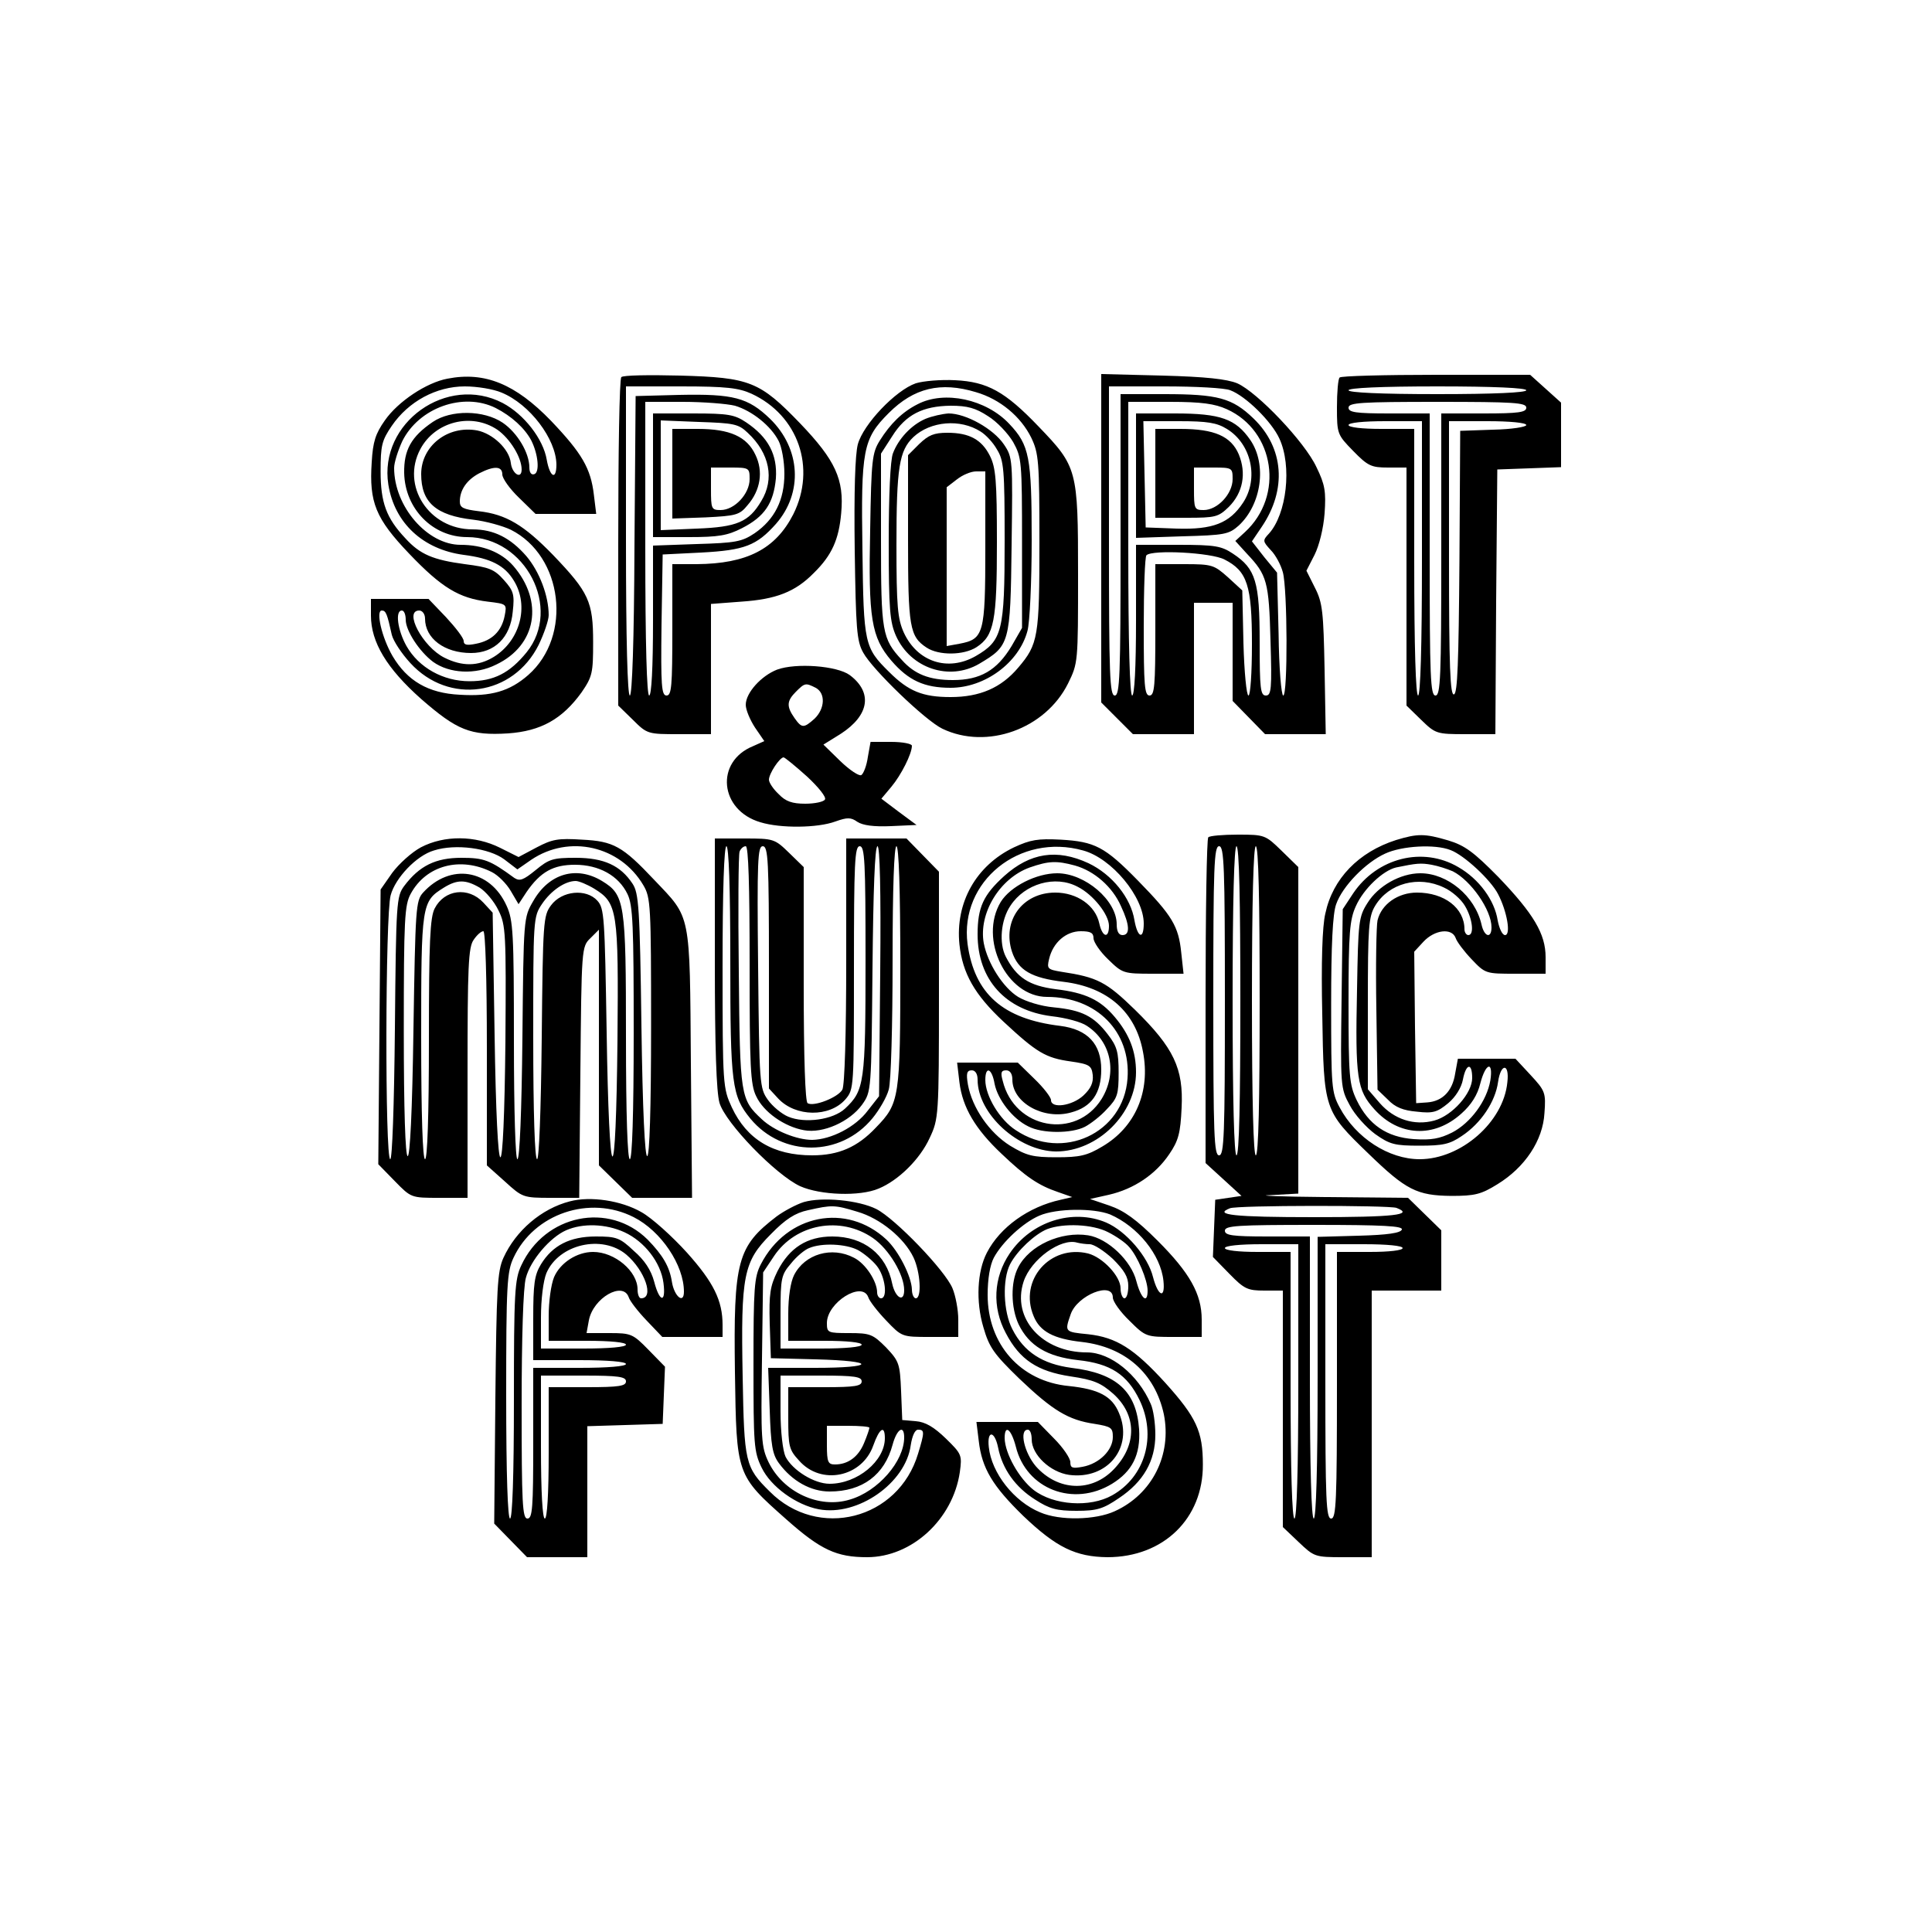 <svg xmlns="http://www.w3.org/2000/svg" width="666.667" height="666.667" viewBox="0 0 500 500" xmlns:v="https://vecta.io/nano"><path d="M115.8 98c-5.4 1-12.8 5.9-16.2 10.8-2.4 3.4-3.1 5.5-3.4 10.8-.7 10.4 1 14.6 9.7 23.7 8.4 8.8 12.9 11.5 20.3 12.4 5 .6 5 .6 4.4 3.7-.8 4-3.3 6.4-7.4 7.2-2.4.5-3.2.3-3.2-.7 0-.8-2.1-3.5-4.6-6.2l-4.5-4.7H96v4.3c0 6.9 4.1 13.7 13 21.6 9.3 8.1 12.7 9.5 22.5 8.9 8.5-.6 14-3.7 19-10.6 2.8-4.1 3-5 3-13 0-10.5-1.1-12.9-10.4-22.6-7.5-7.7-12.1-10.5-19.2-11.3-4-.5-4.9-.9-4.9-2.5 0-3 1.8-5.6 5-7.3 3.9-2 6-1.9 6 .3 0 1 1.9 3.7 4.3 6l4.3 4.2h15.7l-.6-4.9c-.8-6.9-3.1-10.8-11.1-19.2-9.2-9.5-17.1-12.8-26.8-10.9zm14 3.6c7.3 3 14.1 12 14.2 18.6 0 4.2-1.7 3.3-2.5-1.2-.9-5.4-5.9-11.8-11.4-14.7-14.4-7.5-32.1 5.1-29.6 21.1 1.6 10 9 16.8 19.5 18.2 7 .9 10.6 2.7 13 6.7 4 6.5 1.6 15.5-5.2 19.7-4.1 2.5-8.2 2.5-12.8.2-5.6-2.8-10.6-12.2-6.5-12.2.8 0 1.5.9 1.5 2.1 0 5.1 5 8.9 11.9 8.9 6.1 0 10.2-4 10.8-10.7.5-4.5.2-5.4-2.3-8.2s-3.8-3.3-10.1-4.1c-8.2-1.1-11.6-2.5-15.4-6.7-4.9-5.2-6.4-9.2-6.4-17.3 0-6.7.3-8 2.9-11.8 4.3-6.3 11.5-10.2 18.9-10.2 3.2 0 7.4.7 9.5 1.6zm-1.5 4c4.1 2.1 7.5 5.2 9.2 8.4 1.8 3.6 2.2 8.2.8 8.7-.8.3-1.3-.4-1.3-1.7 0-3.8-3.1-9-6.9-11.6-4.9-3.3-13.4-3.4-18.1-.2-5.6 3.8-7.5 7.3-7.4 13.2.2 9.3 7.4 16.6 16.3 16.6 15.1 0 24.6 18.4 15.4 29.8-4.4 5.4-8.5 7.5-14.8 7.5-6.8 0-13.1-3.5-16.3-9.1-2.3-4.1-3-9.2-1.2-9.2.6 0 1 1.1 1 2.4 0 2.8 3.5 8.2 7.1 10.9 4.2 3 10.9 3.4 16.3.7 10.5-5 12.4-16.4 4.4-25.6-3.1-3.5-7.9-5.4-13.6-5.4-8.6 0-17.2-9.9-17.2-19.9 0-1.4 1-4.5 2.1-6.9 4.3-8.7 15.8-12.8 24.2-8.6zm.4 5.6c3.3 2.3 6.3 7.2 6.3 10.3 0 2.7-2.5 1.1-2.8-1.7-.4-3.6-4.7-7.6-8.7-8.4-7.6-1.4-14.5 4-14.5 11.3s3.8 10.7 13.5 11.8c3.3.4 7.6 1.6 9.7 2.6 13.5 6.8 16 27.5 4.5 37.6-4.8 4.2-9.6 5.6-17.7 5.1-8.2-.4-13.6-3.6-17.4-10-2.8-4.8-4.4-11.8-2.8-11.8 1.1 0 1.4.9 2.6 6.3.4 1.6 2.5 4.8 4.8 7.3 10 10.9 26.6 8.5 33.2-4.7 1.4-2.9 2.6-6.4 2.6-7.7 0-5-2.4-11.3-5.8-15.3-4.1-4.7-8.4-6.9-13.9-6.9-11.3 0-18.6-11.3-13.5-20.8 3.8-7.1 13.2-9.5 19.9-5zm32.1-13.6c-.5.4-.8 19.7-.8 42.9v42.1l3.8 3.7c3.7 3.7 3.9 3.7 12 3.7h8.2v-33.7l7.9-.6c8.9-.6 13.9-2.5 18.7-7.4 4.7-4.6 6.5-8.7 7.1-15.5.8-8.7-1.5-13.7-10.6-23.2-10.5-10.9-13-11.9-31.1-12.4-8-.2-14.8-.1-15.2.4zm33.7 4.3c12.1 5.6 16.8 19.2 10.8 31.2-4.6 9-12 12.8-25 12.9H174v17c0 14.6-.2 17-1.5 17s-1.5-2.5-1.3-18.3l.3-18.2 10-.5c11.2-.6 14.3-1.8 19.3-7.4 7.1-8.1 6.4-19.5-1.5-27.2-5.7-5.5-9.5-6.5-23.5-6.2l-11.3.3-.3 38.7c-.1 24.7-.6 38.8-1.2 38.8s-1-14.3-1-40v-40h14.3c11.7 0 14.9.4 18.2 1.9zm-4.3 3.1c4.4 1.3 9.3 5.2 11.3 9.1.8 1.5 1.5 5.3 1.5 8.5 0 6.8-2.5 11.8-7.7 15.4-3.3 2.2-4.9 2.5-15 2.8l-11.3.4v19.4c0 12.3-.4 19.4-1 19.4s-1-13.3-1-38v-38h9.8c5.3 0 11.4.5 13.4 1zM169 123v16h9.3c7.6 0 10-.4 13.7-2.3 5.9-3 8.2-6.5 8.8-12.9.4-6.1-1.9-10.6-7.7-14.5-3-2-4.6-2.3-13.7-2.3H169v16zm24.5-11c5.7 5.3 7 12 3.5 17.7-3.2 5.4-6.3 6.7-16.6 7.1l-9.4.4v-28.4l9.9.4c9 .3 10.2.5 12.6 2.8zM174 122.6v11.6l8.6-.3c7.9-.4 8.8-.6 10.9-3.2 3.3-3.8 4.1-8.7 2-13-2.2-4.7-6.6-6.7-14.9-6.7H174v11.6zm20 1.4c0 3.8-3.9 8-7.5 8-2.4 0-2.5-.3-2.5-5.5V121h5c4.9 0 5 .1 5 3zm91 15.3v42.5l4.1 4.1 4.1 4.1H309v-34h10v25.4l4.2 4.3 4.2 4.3h15.7l-.3-16.8c-.3-14.8-.5-17.2-2.5-21.1l-2.2-4.4 2.1-4.1c1.2-2.4 2.3-6.8 2.6-10.7.4-5.7.1-7.5-2.1-12-3-6.5-15.3-19.4-20.5-21.7-2.7-1.1-8.1-1.7-19.4-2l-15.8-.4v42.5zm33.4-38.3c4 1.5 10.7 8.1 12.7 12.5 3.3 7.1 1.9 19.5-2.7 24.6-1.7 1.8-1.6 2 .5 4.3 1.2 1.2 2.6 3.8 3.1 5.7 1.2 4.3 1.3 31.9.1 31.9-.5 0-1.1-7.2-1.2-15.9l-.4-15.9-3.3-4-3.2-4.1 2.5-3.7c6.6-9.7 5.8-20.5-2.1-28.1-5.5-5.3-9.2-6.3-23.1-6.3H290v39c0 34-.2 39-1.5 39s-1.5-5.1-1.5-40v-40h14.4c8 0 15.6.4 17 1zm-.9 4.9c12.4 5.6 14.9 22.4 4.7 31.8l-2.5 2.3 3 3.3c5.2 5.5 5.7 7.2 6.1 22.4.4 12.7.2 14.3-1.2 14.3s-1.6-1.8-1.6-13.8c0-15.6-1-19-6.9-22.9-3-2-4.6-2.3-14.2-2.3H294v19.5c0 12.3-.4 19.5-1 19.5s-1-13.3-1-38v-38h10.8c8.2 0 11.6.5 14.7 1.9zm-.6 38.9c5.9 3 7.1 6.7 7.1 21.9 0 7.5-.4 13.3-.9 13.3s-1.1-6.1-1.3-13.6l-.3-13.6-3.7-3.4c-3.6-3.2-4.1-3.4-11.3-3.4H299v17c0 14.4-.2 17-1.5 17s-1.5-2.6-1.5-17.8c0-9.8.3-18.2.7-18.5 1.5-1.5 16.8-.7 20.2 1.1zM294 123.1v16.1l11.9-.4c11.1-.3 12.1-.5 14.7-2.8 5.9-5.5 7.3-15.8 3-22.1-3.8-5.5-7.7-6.9-19.5-6.9H294v16.1zm23.5-12.1c6.4 3.9 8.3 12.9 4.2 19.1-3.5 5.3-7.8 7-17.2 6.7l-8-.3-.3-13.8-.3-13.7h9.2c7.4 0 9.8.4 12.4 2zM299 122.5V134h8.1c7.5 0 8.2-.2 10.9-2.8 3.7-3.7 4.6-8.7 2.6-13.6-2-4.7-6.3-6.6-15.1-6.6H299v11.5zm20 1.5c0 3.8-3.9 8-7.5 8-2.4 0-2.5-.3-2.5-5.5V121h5c4.9 0 5 .1 5 3zm27.7-26.3c-.4.3-.7 3.8-.7 7.7 0 6.9.1 7.1 4.2 11.3 3.8 3.9 4.7 4.3 9 4.3h4.8v61.6l3.8 3.7c3.7 3.6 4 3.7 11.5 3.7h7.7l.2-34.3.3-34.2 8.3-.3 8.2-.3v-16.7l-4-3.6-4-3.6h-24.3c-13.4 0-24.7.3-25 .7zM395 101c0 .6-8.3 1-23 1s-23-.4-23-1 8.3-1 23-1 23 .4 23 1zm0 4.5c0 1.2-1.9 1.5-11 1.5h-11v36.5c0 31.8-.2 36.5-1.5 36.5s-1.5-4.7-1.5-36.5V107h-10.5c-8.7 0-10.5-.3-10.5-1.5 0-1.3 3.2-1.5 23-1.5s23 .2 23 1.5zm-27 39c0 23-.4 35.5-1 35.5s-1-12.2-1-34.5V111h-8.5c-5 0-8.5-.4-8.5-1s3.8-1 9.5-1h9.5v35.5zm27-34.5c0 .5-3.8 1.1-8.5 1.2l-8.6.3-.2 33.9c-.2 26.1-.5 34-1.4 34.3-1 .4-1.3-7.1-1.3-35.1V109h10c5.7 0 10 .4 10 1zM237 99.2c-5.2 1.8-13.6 10.6-15 15.8-.7 2.7-1 12.2-.8 27.4.3 20.2.5 23.5 2.2 26.5 2.4 4.4 16.1 17.6 20.5 19.7 11.5 5.5 26.6.1 32.5-11.7 2.6-5.3 2.6-5.4 2.6-28.3 0-27.1-.2-27.8-10.2-38.2-8.7-9.1-13.3-11.6-21.6-12-3.7-.2-8.3.2-10.2.8zm15.6 2.3c6.2 1.8 11.6 6.3 14.3 11.8 1.9 4 2.1 6 2.1 27 0 24.5-.3 26.4-5.5 32.5-4.4 5.2-9.9 7.6-17.5 7.6-7.2 0-10.9-1.5-15.9-6.5-6.4-6.3-6.6-7.3-6.9-31.4-.4-26.1.1-28.9 6.8-35.6 6.5-6.5 13.4-8.2 22.6-5.4zm-15.1 3.1c-4 2-7.1 5.1-9.8 9.4-2 3.2-2.2 5-2.5 23-.5 23.1.3 27.9 5.5 34 4.4 5.1 8.5 7 15.3 7 8.9 0 17.7-6.5 19.9-14.7.6-2.1 1.1-12.7 1.1-23.6 0-21.5-.6-24.5-5.8-30-6-6.4-16.8-8.7-23.7-5.1zm18.2 3.1c2.3 1.4 5.2 4.5 6.5 6.7 2.2 4 2.3 4.9 2.3 26.1v22l-2.7 4.7c-3.8 6.3-8.1 8.8-15.2 8.8-6.1 0-9.9-1.5-13.2-5.2-5.1-5.5-5.4-7.2-5.4-31.1v-22.3l2.9-4.5c3.5-5.6 7.9-7.8 15.1-7.9 4.4 0 6.5.6 9.7 2.7zm-16.2.7c-3.7 1.6-7 5.2-8.4 8.9-.7 1.7-1.1 11.1-1.1 23 0 17.5.3 20.7 1.9 24.3 3.8 8.4 13.8 11.7 21.5 7.2 7.9-4.7 8.1-5.1 8.4-30.6.3-22.3.3-22.8-2-26.2-2.7-4-9.8-8-14.3-8-1.6.1-4.3.7-6 1.4zm14.3 3.3c1.3.8 3.2 2.8 4.2 4.6 1.8 2.9 2 5.1 2 23.7 0 23.4-.6 25.8-7.5 29.8-7.2 4.1-15.1 1.5-18.6-6.1-1.6-3.6-1.9-6.7-1.9-22.7 0-20 .7-24.4 4.4-27.9 4.4-4.1 12.1-4.8 17.4-1.4z"/><path d="M237.9 114.9l-2.9 2.9v21.6c0 22.9.4 25.3 4.8 28.2 3.2 2.1 9.6 2 12.9-.1 4.6-3 5.3-6.8 5.3-27.2 0-15.9-.3-19.3-1.8-22.3-2.1-4.2-5.3-6-11-6-3.5 0-4.9.6-7.3 2.9zm17.1 27c0 22.2-.4 23.5-6.7 24.7l-3.3.6v-41.1l2.6-2c1.5-1.2 3.7-2.1 5-2.1h2.4v19.9zm-53.9 31.4c-4.1 1.6-8.1 6-8.1 9.1 0 1.3 1.1 3.9 2.4 5.9l2.4 3.5-2.9 1.3c-9.9 4-8.7 16.6 1.9 19.7 5.2 1.6 14.8 1.5 19.4-.2 3.1-1.1 4-1.1 5.7.1 1.4.9 4.2 1.3 8.7 1.1l6.6-.3-4.6-3.4-4.5-3.4 2.6-3.1c2.5-3 5.3-8.5 5.3-10.6 0-.5-2.3-1-5.4-1h-5.3l-.7 3.9c-.3 2.2-1.1 4.3-1.7 4.7-.6.3-3-1.3-5.4-3.6l-4.4-4.3 4.5-2.8c7.4-4.8 8.3-10.7 2.3-15.2-3.3-2.4-13.9-3.2-18.8-1.4zm10 4.7c2.6 1.4 2.4 5.4-.3 8-2.8 2.5-3.3 2.5-5.2-.2-2.1-3-2-4.4.4-6.8 2.3-2.3 2.5-2.3 5.1-1zm-2.2 23c2.9 2.7 5 5.3 4.6 5.9-.3.6-2.6 1.1-5.1 1.1-3.4 0-5.1-.6-6.9-2.5-1.4-1.3-2.5-3-2.5-3.7 0-1.6 2.8-5.8 3.8-5.8.4.1 3.1 2.3 6.1 5zm103.8 15.7c-.4.3-.7 19.4-.7 42.4V301l4.6 4.2 4.7 4.3-3.4.5-3.4.5-.3 7.4-.3 7.4 4.3 4.4c3.8 3.9 4.7 4.3 9 4.3h4.8v61.2l4.1 3.9c4 3.8 4.2 3.9 11.5 3.9h7.4v-69h18v-15.6l-4.3-4.2-4.3-4.2-21.4-.2c-11.8-.1-18.2-.4-14.2-.5l7.2-.4v-84.5l-4.3-4.2c-4.2-4.1-4.4-4.2-11.3-4.2-3.9 0-7.4.3-7.7.7zM317 259c0 34.9-.2 40-1.5 40s-1.5-5.1-1.5-40 .2-40 1.5-40 1.5 5.1 1.5 40zm4 0c0 26-.3 40-1 40-.6 0-1-14-1-40s.4-40 1-40c.7 0 1 14 1 40zm5 0c0 26-.3 40-1 40-.6 0-1-14-1-40s.4-40 1-40c.7 0 1 14 1 40zm35.4 53.6c4.7 1.8-.6 2.4-21.4 2.4-20.6 0-26.1-.6-21.7-2.3 1.8-.8 41.2-.8 43.1-.1zm1.4 5.6c-.3.9-3.7 1.4-11.1 1.6l-10.7.3v36.4c0 23.7-.4 36.5-1 36.5s-1-12.8-1-36.5V320h-11c-9.1 0-11-.3-11-1.5 0-1.3 3.2-1.5 23.1-1.5 18 0 23 .3 22.7 1.2zM336 357.5c0 23-.4 35.5-1 35.5s-1-12.2-1-34.5V324h-8.5c-5 0-8.5-.4-8.5-1s3.8-1 9.5-1h9.5v35.5zm27-34.5c0 .6-3.5 1-8.5 1H346v34.5c0 30-.2 34.5-1.5 34.5s-1.5-4.6-1.5-35.5V322h10c6 0 10 .4 10 1z"/><path d="M361.3 217.4c-9.7 3.1-16.4 10-18.3 19-.8 3.2-1.1 12.9-.8 26.1.4 24.8.4 24.9 12 36.1 9.7 9.4 12.5 10.8 21.4 10.9 6.1 0 7.7-.4 11.9-3 7.2-4.4 11.8-11.4 12.2-18.4.4-5.3.2-5.8-3.6-9.9l-3.9-4.2h-14.9l-.7 3.8c-.7 4.6-3.3 7.2-7.2 7.5l-2.9.2-.3-19.6-.2-19.6 2.4-2.6c2.9-3.1 7.3-3.6 8.3-1 .3 1 2.2 3.5 4.1 5.5 3.6 3.8 3.7 3.8 11.4 3.8h7.8v-4.3c0-6-3.1-11.2-12.2-20.7-6.4-6.5-8.7-8.2-13-9.5-6.1-1.8-7.9-1.8-13.5-.1zm14.1 2.6c3.5 1.3 10.4 7.7 12.3 11.4 2.3 4.4 3.4 10.6 1.8 10.6-.7 0-1.5-1.7-1.9-3.8-.8-5.2-4.8-10.7-10.2-13.8-9.2-5.4-21-2.4-27.2 6.8l-2.7 4.1-.3 23.1c-.3 22.7-.3 23.2 2.1 27.6 1.3 2.5 4.3 5.8 6.6 7.5 3.8 2.7 5.1 3 11.5 3 6.1 0 7.8-.4 10.9-2.5 5-3.3 8.7-8.9 9.4-14 .7-4.9 3-4.9 2.4.1-1 10.3-12 19.9-22.7 19.9-8 0-16.5-5.5-20.7-13.4-2.1-3.9-2.2-5.3-2.2-26.6 0-15.5.4-23.6 1.3-26 1.6-4.6 7.6-10.8 12.7-13.1 4.3-2 12.9-2.5 16.9-.9zm.6 5.5c4.7 2.4 10 10 10 14.5 0 3-1.9 2.5-2.6-.8-1.7-7.3-8.8-13.2-15.8-13.2-5.2 0-11 3.3-13.7 7.7-2.3 3.6-2.4 4.9-2.7 22.3-.5 23.2 0 26.1 4.5 31.1 6.3 7 15.4 7.5 22.5 1.1 2.6-2.3 4.2-4.9 4.9-7.8 1.4-5.4 3.4-5.9 2.6-.8-.9 5.3-5.1 11-9.9 13.5-3.2 1.6-5.4 2-9.9 1.7-7-.5-11.7-3.7-14.8-10.1-1.9-4-2.1-6-2.1-25.3 0-18.1.3-21.4 1.9-24.9 2-4.5 7-9.2 10.4-10 5.3-1.1 6.4-1.2 9.2-.7 1.7.3 4.1 1.1 5.5 1.7zm-2.3 4.2c2 .9 4.4 3 5.4 4.7 2 3.3 2.5 7.6.9 7.6-.5 0-1-.7-1-1.5 0-5.5-5.2-9.5-12.3-9.5-4.9 0-9.2 3-10.2 7.2-.3 1.3-.5 11.7-.3 23.1l.3 20.7 2.7 2.6c1.9 2 4 2.8 7.5 3.1 4.2.5 5.3.1 8.1-2.2 1.9-1.6 3.4-4 3.8-6.1.8-4.2 2.4-4.5 2.4-.4 0 3.9-5.1 9.7-9.8 11-5.2 1.4-10.4-.3-14.1-4.5l-3.1-3.6v-22.2c0-19.9.2-22.5 1.9-25.3 3.5-5.8 11.2-7.9 17.8-4.7zm-264.8-10.4c-2.4 1.3-5.7 4.3-7.4 6.6l-3 4.3-.3 35.6-.3 35.5 4.3 4.4c4.2 4.3 4.2 4.3 11.5 4.3h7.3v-32.3c0-27.6.2-32.6 1.6-34.5.8-1.2 1.9-2.2 2.5-2.2.5 0 .9 12 .9 30.3v30.3l4.7 4.2c4.5 4.1 4.7 4.2 11.9 4.2h7.3l.3-32.5c.3-32.1.3-32.5 2.6-34.7l2.2-2.2v61l4.3 4.2 4.3 4.2h15.5l-.3-34.8c-.3-39.5.1-37.4-9.5-47.5-8.2-8.7-10.5-10-18.7-10.4-6.2-.4-7.7-.1-11.7 2l-4.7 2.5-4.8-2.4c-6.4-3.2-14.4-3.3-20.5-.1zm21.6 3.1l3.4 2.6 3.6-2.5c9.8-6.6 23-3.6 29 6.6 1.9 3.2 2 5.2 2 36.6 0 21.4-.4 33.4-1 33.5-.6.2-1.2-11.8-1.5-33.7-.4-30.7-.7-34.4-2.3-36.8-3.1-4.7-7.4-6.7-14.7-6.7-5.9 0-6.9.3-10.4 3.2-3.2 2.6-4.1 2.9-5.5 2-6.3-4.6-7.8-5.2-13.7-5.2-6.7 0-10.9 2.1-14.8 7.3-2 2.7-2.1 4.2-2.4 36.8-.2 20.5-.7 33.9-1.2 33.9-1.4 0-1.3-63.4.1-68.3 1.2-4.5 6.7-10.3 11.2-11.6 5.6-1.8 14.3-.6 18.2 2.3zm-3.2 3.3c1.6.8 3.8 3 4.9 4.9l2 3.4 2.1-3.2c3.6-5.2 6.9-7 12.5-7 6.2 0 11.3 2.8 13.6 7.6 1.4 2.9 1.6 8.1 1.6 36 0 21.1-.4 32.6-1 32.6s-1-11.2-1-31.5c0-35-.3-36.9-6.2-40.5-6.6-4-13.7-2-17.8 5.2-2.5 4.3-2.5 4.3-2.8 35.5-.2 18.8-.7 31.3-1.3 31.3-.5 0-.9-12.1-.9-30.8 0-27.8-.2-31.1-1.9-34.8-4.3-9.5-14.6-11.1-21.6-3.4-1.9 2.1-2 4-2.5 35.4-.3 21.3-.9 33-1.5 32.8-.6-.1-1-11.8-1-32.5 0-28.9.2-32.5 1.8-35.4 4-7.4 12.9-9.7 21-5.6zm-3.2 4c1.6 1 3.8 3.6 4.9 5.9 1.9 3.8 2 5.9 1.8 34-.2 19.1-.7 29.9-1.3 29.9s-1.2-11.6-1.5-31.7l-.5-31.6-2.4-2.6c-3.9-4.2-10.1-3.4-12.6 1.5-1.2 2.3-1.5 8.6-1.5 33.9 0 20-.4 31-1 31s-1-11.2-1-31.6c0-34.5.1-35.1 5.9-38.7 3.4-2.1 5.6-2.1 9.2 0zm29.7.3c6 3.7 6.3 5.6 6 39.3-.2 19.5-.7 30.1-1.3 30-.6-.2-1.2-12.2-1.5-32.2-.5-29.8-.6-32-2.4-34-2.9-3.2-9.2-2.6-12 1.2-2 2.7-2.1 4.1-2.4 34.3-.2 19.2-.7 31.4-1.2 31.4-.6 0-1-12-1-31.4 0-30.9 0-31.3 2.3-34.7s5.9-5.9 8.7-5.9c.8 0 3 .9 4.8 2zm31.2 19.1c0 22 .4 33.5 1.2 36.3 1.5 5.2 14.6 18.7 20.9 21.6 5.2 2.3 15.4 2.7 20.3.6 5.1-2.1 10.7-7.6 13.2-13.1 2.3-4.9 2.4-5.6 2.4-37v-31.9l-4.2-4.3-4.2-4.3H219v31.6c0 18.9-.4 32.3-1 33.4-1.1 2-7.4 4.5-9 3.5-.6-.4-1-11.4-1-30.9v-30.2l-3.8-3.7c-3.7-3.6-4-3.7-11.5-3.7H185v32.1zm4-.5c0 32.1.4 35 5.2 40.9 8.3 10 23.3 10 31.6-.1 1.8-2.2 3.7-5.5 4.2-7.4.6-1.9 1-16.9 1-33.3 0-19.1.4-29.7 1-29.7s1 11 1 31c0 34.3-.2 35.5-6.3 41.8-4.8 5.1-9.7 7.2-16.5 7.2-10.1 0-16.9-4.1-20.8-12.4-2.3-5-2.4-5.6-2.4-36.4 0-20.1.4-31.2 1-31.2s1 10.5 1 29.6zm5 1c0 26.4.2 31.1 1.7 34.1 1.9 4.1 7.3 7.9 12.4 8.8 4.9.9 11.8-2.2 15-6.6 2.4-3.4 2.4-3.4 2.7-35.2.2-20.2.6-31.7 1.3-31.7.6 0 .9 11.3.7 32.3l-.3 32.4-2.9 3.7c-3.2 4.3-9.5 7.5-14.4 7.6-4 0-9.9-2.4-13-5.3-5.6-5.2-5.7-5.9-6-38.1-.2-16.4-.1-30.4.2-31.2s1-1.4 1.6-1.4c.7 0 1 10.2 1 30.6zm5 .8v31.3l2.4 2.6c4.5 4.8 13.3 4.9 17.4.2 2.2-2.6 2.2-2.9 2.2-34.1 0-27.2.2-31.4 1.5-31.4s1.5 3.9 1.5 29.5c0 31.8-.3 33.7-5.3 38.4-3.1 2.9-10.4 3.9-14.7 2.1-1.7-.7-4.1-2.7-5.3-4.4-2.1-3-2.2-3.9-2.5-34.4-.3-27.7-.1-31.2 1.2-31.2 1.4 0 1.6 3.7 1.6 31.4zm63.4-31.1c-9.8 4.7-15.2 14.3-14.1 25.1.8 7.5 3.9 13 11.4 20 8.6 8 10.9 9.4 17.4 10.3 4.9.7 5.4 1.1 5.7 3.5.2 2-.5 3.5-2.4 5.3-2.9 2.7-8.4 3.5-8.4 1.2 0-.7-1.9-3.2-4.3-5.5l-4.3-4.2h-15.7l.6 5.1c.8 6.5 4.1 12.1 10.9 18.5 6.3 6 9.6 8.2 14.6 9.9l3.7 1.3-3 .7c-8.3 1.8-15.7 7.1-19.1 13.7-2.5 4.8-2.9 12.6-.9 19.3 1.5 5.2 2.7 6.9 9.3 13.3 8.7 8.3 12.7 10.7 19.5 11.7 4.3.7 4.7 1 4.7 3.4 0 3.4-3.5 6.9-7.8 7.7-2.7.5-3.2.3-3.2-1.2 0-1-1.9-3.8-4.2-6.1l-4.2-4.3h-15.9l.6 4.9c.8 7.1 3.6 11.7 11.5 19.4 8.6 8.2 13.6 10.6 21.8 10.7 14.5 0 24.8-10 24.7-24 0-8.6-1.7-12.2-9.7-21.1-8.1-8.9-12.7-11.8-20-12.6-6.1-.6-6.1-.6-4.5-5.2 1.7-4.9 10.9-8.6 10.9-4.3 0 1 1.9 3.7 4.3 6 4.2 4.2 4.4 4.2 11.5 4.2h7.2v-4.5c0-6.6-3.1-12.1-11.4-20.4-5.5-5.5-8.7-7.8-12.5-9.1l-5-1.7 4.9-1.1c6.5-1.5 12.1-5.3 15.6-10.5 2.4-3.5 2.9-5.5 3.2-12 .5-10.2-2-15.5-12.1-25.4-7.4-7.2-9.7-8.4-19-9.8-3.6-.6-3.8-.8-3.2-3.3 1-4.3 4.4-7.2 8.2-7.2 2.5 0 3.3.4 3.3 1.8 0 1 1.7 3.5 3.8 5.5 3.7 3.6 3.9 3.7 11.6 3.7h7.9l-.6-5.5c-.7-6.8-2.3-9.5-11.2-18.6-8.6-8.8-11.2-10.1-20-10.6-5.9-.3-7.8 0-12.1 2zm17.9.8c7.4 2 15.7 12 15.7 18.9 0 4.3-1.6 3.7-2.4-.8-.9-5.8-5.8-11.9-11.9-14.8-8.2-3.8-15.1-2.7-21.8 3.3-5.4 4.9-6.9 8.1-6.9 15.1 0 11.7 7.2 19.7 19.2 21.2 3.6.4 7.7 1.5 9.1 2.5 6.3 4.1 7.9 12.2 3.8 18.9-6.7 10.7-22.6 7.8-25.6-4.7-.6-2.1-.4-2.7.9-2.7 1 0 1.6.9 1.6 2.4 0 6 8.1 10.5 15.2 8.5 5.3-1.4 7.8-5 7.8-11.1 0-6.6-3.5-10.4-10.6-11.3-14.9-1.8-22.2-8.3-24-21.2-2.1-16.2 13.5-28.8 29.9-24.2zm-2.1 3.9c5 1.4 9.7 5.5 11.9 10.5 2.3 4.9 2.4 7.5.4 7.5-1 0-1.5-1-1.5-2.8 0-6.2-8.2-13.2-15.4-13.2-5.4 0-12.1 3.4-14.6 7.4-5.8 9.6 1.5 24.6 12 24.6 12.8 0 21.7 9 20.8 21.1-1 14.2-16.8 21.5-28.9 13.4-4.2-2.7-7.9-8.9-7.9-13 0-3.7 1.7-3.1 2.4 1 .8 4 4.6 9 8.7 11 3.6 1.9 11.2 1.9 14.7.1 1.5-.8 4.1-2.8 5.7-4.6 2.7-2.8 3-3.8 3-9.4 0-5.3-.4-6.8-2.8-9.9-3.6-4.7-6.7-6.3-14-7-3.3-.3-7.2-1.5-9.2-2.7-3.9-2.4-7.9-8.7-8.9-13.9-1.4-7.7 4.1-16.8 11.9-19.6 4.9-1.7 6.9-1.8 11.7-.5zm.7 5.5c4 2 8.1 7.2 8.1 10.1 0 3.4-1.7 3-2.5-.6-1-4.7-5.8-8-11.4-8-8.5 0-13.8 7.3-11.2 15.3 1.6 4.8 5 6.8 13.4 7.8 11.4 1.4 18.6 7.8 20.5 18.1 2 10.3-2 19.5-10.5 24.5-4 2.4-5.9 2.8-11.9 2.8-6.1 0-7.7-.4-12-3-5.4-3.4-9.8-9.8-10.9-15.8-.5-2.9-.3-3.7 1-3.7.9 0 1.5.9 1.5 2.4 0 8.9 10.6 18.5 20.3 18.6 10.8 0 20.7-9.8 20.7-20.5 0-5.4-1.7-9.8-5.5-14.3-3.7-4.4-7.6-6.3-15.3-7.2-6.9-.9-10.1-3-12.9-8.4-1.8-3.5-1.3-9.5 1.2-13.2 3.7-5.7 11.6-8 17.4-4.9zm8.4 84.8c7.1 3.1 13.1 10.4 13.8 17.2.5 4.8-1.4 4-2.7-1-1.3-5.3-7-11.9-12.1-14.1-8.7-3.7-19.4-.3-25 8-4.2 6.2-4.6 13.9-1 20.6 3.6 6.9 8.2 9.9 16.7 11.2 6.1.9 7.9 1.7 11.1 4.5 6.1 5.5 6.2 13.2.2 19.5-5.8 6.1-14.5 5.7-20.2-.7-3-3.5-4.4-9.5-2.1-9.5.6 0 1 1.1 1 2.5 0 4 4.8 8.5 9.7 9.2 9.9 1.3 16.7-7.1 12.9-16-1.8-4.4-5.3-6.2-13-7-12.5-1.2-21-10.8-21-23.6 0-4.1.6-7.7 1.6-9.6 2.2-4.1 7.6-9.1 11.8-10.9 4.4-1.9 14-2 18.3-.3zm-.5 4.6c2 1 4.5 2.7 5.4 3.8 2.2 2.4 4.8 8.6 4.8 11.3 0 3.6-1.7 2.1-2.9-2.4-1.3-5.3-7.4-11.1-12.5-11.9-7-1.1-15.2 2.6-18.1 8.3-2 3.8-1.9 10.4.1 14.7 2.7 5.6 7.4 8.4 15.4 9.3 8.4.9 12.7 3.7 15.9 10.3 4.5 9.3 1.5 19.9-7.1 24.7-5.7 3.2-15.1 2.6-20.3-1.4-3.8-3-7.4-9.4-7.5-13.4 0-3.7 1.7-2.4 2.9 2.2 2.7 11 14.9 15.7 24.9 9.6 5.2-3.2 7.4-7.5 7-14.1-.7-9.8-5.8-14.5-17.5-15.9-7.5-1-12.3-4.1-15.3-10-2.4-4.6-2.6-12.9-.6-16.8 1.8-3.5 6.4-7.8 9.6-9.1 4.2-1.6 11.8-1.3 15.8.8zM282 322c1.1 0 3.7 1.7 6 3.8 3 3 4 4.7 4 7 0 1.8-.4 3.2-1 3.2-.5 0-1-1.2-1-2.6 0-3.1-4.6-8-8.4-9-9.8-2.4-18 6.9-14.1 16.2 1.6 4 5.2 5.9 12.5 6.7 11.2 1.3 18.9 8.1 21.2 18.7 2.1 10.5-3 20.7-12.7 25.1-5 2.3-14.2 2.5-19.3.3-6.8-2.8-12.6-10.2-13.3-16.9-.5-4.4 1.5-4.3 2.4.1 1.1 5.6 4.5 10.3 9.6 13.5 3.7 2.4 5.6 2.9 10.7 2.9 5.3 0 6.9-.5 11-3.3 6.3-4.2 9.4-9.6 9.4-16.4 0-2.9-.5-6.5-1.2-8-3.3-7.6-10.4-13.3-16.5-13.3-11.6 0-19.5-8.8-16.4-18.3 1.9-5.8 9.7-11.4 13.9-10.1.8.2 2.2.4 3.2.4zm-134.5-11.1c-7.4 1.9-14 7.6-17.2 14.6-1.6 3.5-1.8 7.9-2.1 36.4l-.3 32.4 4.2 4.3 4.3 4.4H152v-33.9l9.8-.3 9.7-.3.3-7.4.3-7.4-4.3-4.4c-4-4.1-4.5-4.3-10.1-4.3h-5.9l.6-3.3c1.1-5.8 8.8-10.2 10.3-6 .3 1 2.4 3.7 4.6 6l4.1 4.3H187v-3.1c0-6.3-2.3-11-9.2-18.7-3.8-4.2-9.1-9-11.8-10.5-5.2-3-13.2-4.2-18.5-2.8zM164 315c7.1 3.6 13 12.4 13 19.3 0 3.3-2.5 1.2-3.1-2.5-.6-4-2.4-7-6.3-11-10-9.9-26.6-6.5-32.7 6.7-1.7 3.6-1.9 7-1.9 34.7 0 19.9-.4 30.8-1 30.8s-1-11.2-1-31.8c0-28.7.2-32.1 1.9-35.7 5.3-11.4 19.7-16.3 31.1-10.5zm-2.4 3.9c5.2 2.4 9.4 7.8 10.1 13.1s-1 5.1-2.4-.3c-.8-3-2.5-5.6-5.3-8-3.6-3.4-4.5-3.7-9.8-3.7-6.7 0-11.2 2.3-14.2 7.2-1.7 2.8-2 5.1-2 14V352h12c7.3 0 12 .4 12 1s-4.7 1-12 1h-12v19.5c0 16.7-.2 19.5-1.5 19.5s-1.5-3.9-1.5-29.3c0-17.3.4-30.7 1.1-33 1.2-4.6 6.3-10.5 10.4-12.3 4.3-1.9 10.3-1.7 15.1.5zm.5 5.8c4.8 4.1 7.3 11.3 3.8 11.3-.5 0-.9-1-.9-2.3 0-4.7-5.9-9.7-11.5-9.7-4.2 0-8.5 2.8-10.1 6.5-.8 1.9-1.4 6.4-1.4 10v6.5h10c6 0 10 .4 10 1s-4.3 1-11 1h-11v-8c0-4.8.6-9.5 1.4-11.5 3.2-7.5 14.4-10.1 20.7-4.8zm-.1 32.8c0 1.2-1.8 1.5-10 1.5h-10v17c0 10.7-.4 17-1 17s-1-6.8-1-18.5V356h11c9.1 0 11 .3 11 1.5zm46-46.4c-1.9.6-5.1 2.3-7 3.7-10.2 7.8-11.2 11.5-10.8 40.4.4 26.6.3 26.5 13.4 38.1 8.8 7.8 12.9 9.7 20.8 9.7 11.6 0 22.2-9.8 24-22 .6-4.4.5-4.7-3.6-8.7-3.1-3-5.3-4.3-7.8-4.5l-3.5-.3-.3-7.5c-.3-7.1-.5-7.7-3.9-11.3-3.4-3.4-4.1-3.7-9.5-3.7-5.6 0-5.8-.1-5.8-2.6 0-5.3 9.1-11 10.7-6.7.3 1 2.4 3.7 4.6 6 4.1 4.3 4.1 4.3 11.4 4.3h7.3v-4.5c0-2.5-.7-6.2-1.5-8.1-1.9-4.6-14.8-18-19.7-20.5-4.6-2.3-14-3.2-18.8-1.8zm13.9 2.5c5.9 1.7 12.1 6.8 14.5 11.8 1.8 3.8 2.2 10.6.6 10.6-.5 0-1-1-1-2.3-.1-3.3-3.4-9.9-6.6-12.9-10.3-9.6-25.8-6.6-32.5 6.4-1.7 3.3-1.9 6-1.9 25.9 0 20.7.1 22.6 2.1 26.7 2.4 5 9 9.7 14.8 10.8 10.1 1.9 22.5-6.8 23.8-16.6.4-2.5 1.1-4 1.9-4 1.7 0 1.7.6 0 6.2-5.1 17.1-25.9 22.4-38.4 9.8-6.4-6.3-6.6-7.5-7-29.7-.5-26.3.2-29.8 7.3-36.9 3.8-3.9 6.3-5.5 9.6-6.2 6.2-1.4 6.9-1.4 12.8.4zm4 6.8c4.2 2.9 8.1 9.5 8.1 13.5 0 3.3-2.3 2-3.1-1.7-1.5-7.6-7.4-12.2-15.5-12.2-6.5 0-11.1 2.9-14.2 9-1.9 3.9-2.2 5.8-2 13.5l.3 9 11.8.3c15.7.4 15.4 2.2-.4 2.2h-12.1l.4 10.9c.3 9.2.7 11.5 2.4 13.8 3.4 4.6 8.2 7.3 13.1 7.3 8.5 0 14.2-4.3 16.3-12.1 1.1-4.1 3-5.3 3-1.9 0 6.2-6.8 14-14.1 16.1-7.9 2.4-17.2-1.9-21-9.7-1.9-4-2-5.8-1.7-26.7l.3-22.4 2.8-4.2c5.6-8.4 17.2-10.5 25.6-4.7zm-3.9 3.1c1.5.8 3.8 2.7 4.9 4.1 2.2 2.7 2.9 8.4 1.1 8.4-.5 0-1-.7-1-1.5 0-2.9-3-7.5-6-9-5.7-3-12.7-1-15.5 4.5-.9 1.8-1.5 5.6-1.5 10v7h9.5c5.7 0 9.5.4 9.5 1s-4.2 1-10.5 1H202v-9.4c0-8.8.2-9.7 2.7-12.6 1.4-1.8 3.6-3.6 4.7-4 3.3-1.4 9.5-1.1 12.6.5zm1 34c0 1.2-1.7 1.5-9.5 1.5H204v8c0 7.3.2 8.2 2.8 11 5.7 6.5 16.3 4.3 19.2-3.9 1.6-4.5 3-5.4 3-1.9 0 5.9-7.1 11.8-14.3 11.8-4 0-9.6-3.5-11.4-7-.7-1.5-1.3-6.4-1.3-11.8V356h10.5c8.7 0 10.5.3 10.5 1.5zm2 12c0 .3-.6 2.1-1.4 4-1.5 3.6-4.2 5.5-7.5 5.5-1.8 0-2.1-.6-2.1-5v-5h5.5c3 0 5.5.2 5.5.5z"/></svg>